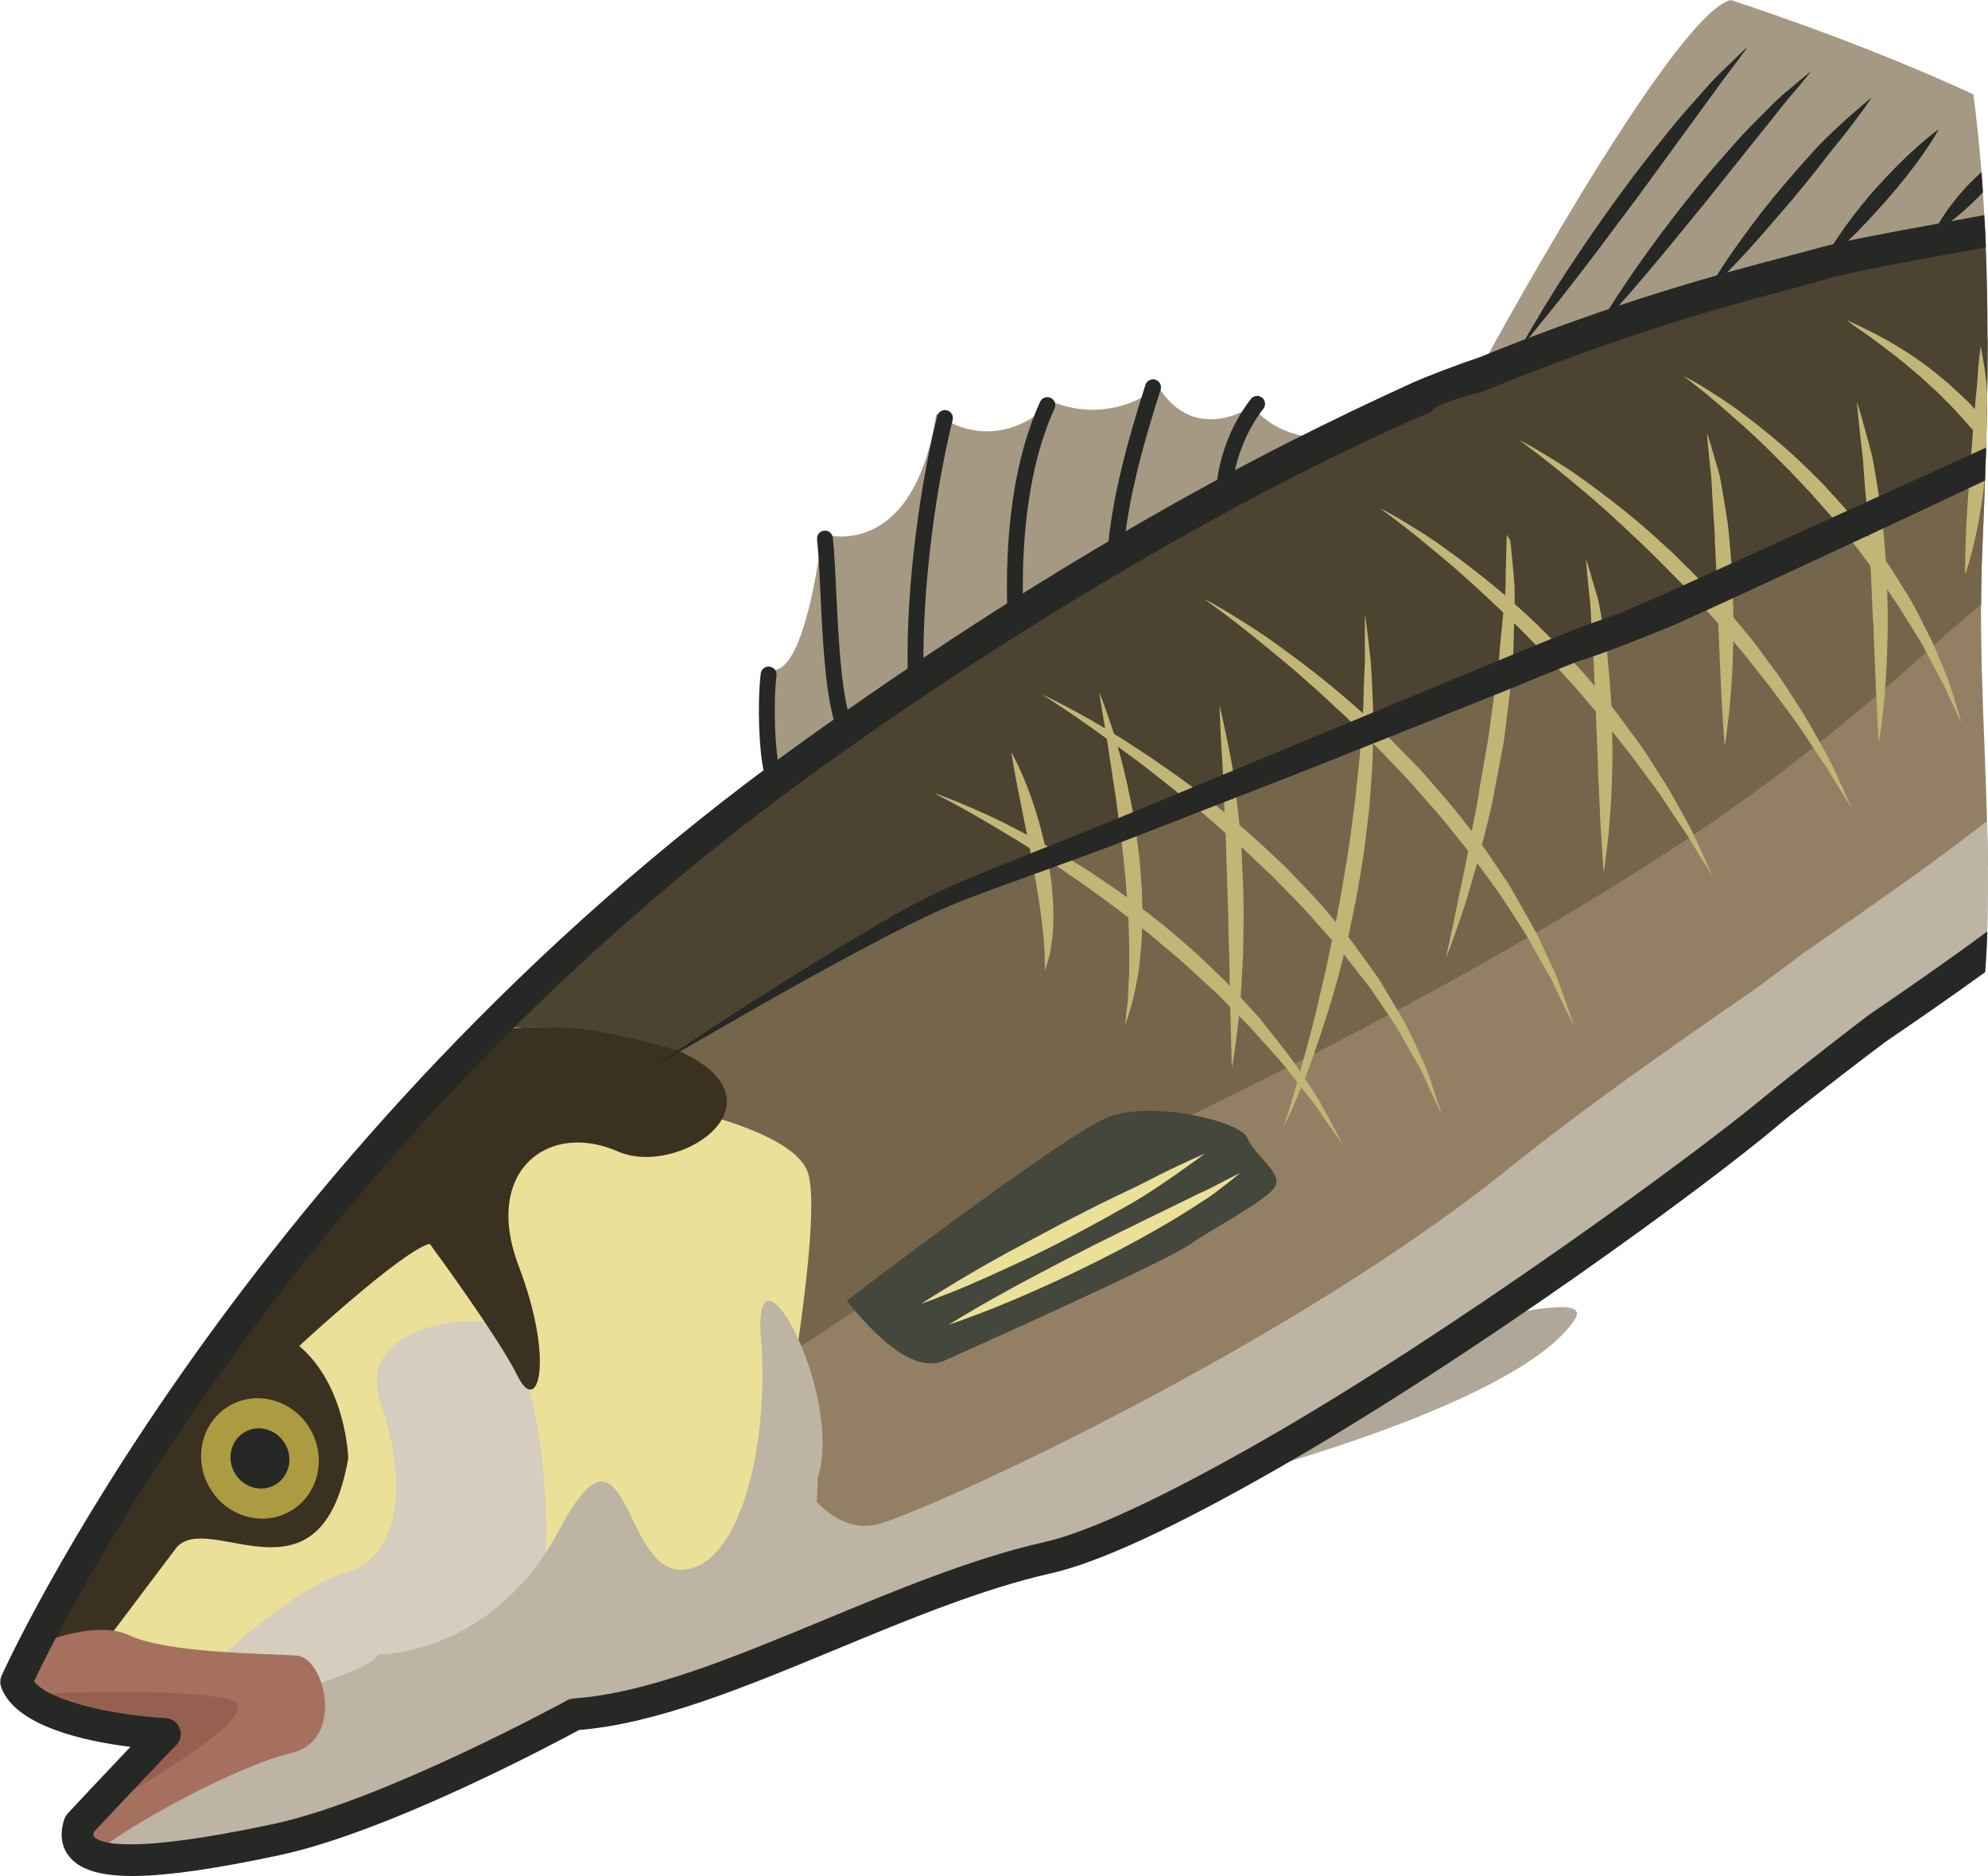 <?xml version="1.0" encoding="UTF-8" standalone="no"?>
<!-- Created with Inkscape (http://www.inkscape.org/) -->

<svg
   xmlns:dc="http://purl.org/dc/elements/1.1/"
   xmlns:cc="http://creativecommons.org/ns#"
   xmlns:rdf="http://www.w3.org/1999/02/22-rdf-syntax-ns#"
   xmlns:svg="http://www.w3.org/2000/svg"
   xmlns="http://www.w3.org/2000/svg"
   xmlns:sodipodi="http://sodipodi.sourceforge.net/DTD/sodipodi-0.dtd"
   xmlns:inkscape="http://www.inkscape.org/namespaces/inkscape"
   width="289.415mm"
   height="273.113mm"
   viewBox="0 0 289.415 273.113"
   version="1.1"
   id="svg8"
   inkscape:version="0.92.4 (5da689c313, 2019-01-14)"
   sodipodi:docname="Mořský okoun.svg">
  <defs
     id="defs2" />
  <sodipodi:namedview
     id="base"
     pagecolor="#ffffff"
     bordercolor="#666666"
     borderopacity="1.0"
     inkscape:pageopacity="0.0"
     inkscape:pageshadow="2"
     inkscape:zoom="0.35"
     inkscape:cx="546.28153"
     inkscape:cy="641.83252"
     inkscape:document-units="mm"
     inkscape:current-layer="layer1"
     showgrid="false"
     inkscape:window-width="1920"
     inkscape:window-height="1001"
     inkscape:window-x="-9"
     inkscape:window-y="-9"
     inkscape:window-maximized="1" />
  <g
     inkscape:label="Vrstva 1"
     inkscape:groupmode="layer"
     id="layer1"
     transform="translate(172.507,-45.539)">
    <g
       id="g3539"
       transform="matrix(1.894,0,0,-1.894,77.785,168.282)">
      <path
         d="m 0,0 1.627,3.601 -7.355,13.264 -6.544,-2.389 8.788,-15.259 z"
         style="fill:#75654a;fill-opacity:1;fill-rule:nonzero;stroke:none"
         id="path3541"
         inkscape:connector-curvature="0" />
    </g>
    <g
       id="g3543"
       transform="matrix(1.894,0,0,-1.894,-129.558,297.766)">
      <path
         d="m 0,0 -8.433,5.717 8.52,8.862 1.952,15.418 11.573,6.393 9.345,-12.227 -0.516,-13.42 z"
         style="fill:#d6cdbf;fill-opacity:1;fill-rule:nonzero;stroke:none"
         id="path3545"
         inkscape:connector-curvature="0" />
    </g>
    <g
       id="g3547"
       transform="matrix(1.894,0,0,-1.894,81.363,183.714)">
      <path
         d="m 0,0 c -3.099,4.791 -5.714,9.822 -8.464,14.818 -1.718,3.117 -3.469,6.208 -5.24,9.285 l -41.446,-24.467 -24.339,-28.708 5.093,-20.758 45.89,21.363 28.715,19.026 3.817,3.17 C 2.733,-4.144 1.338,-2.072 0,0"
         style="fill:#938064;fill-opacity:1;fill-rule:nonzero;stroke:none"
         id="path3549"
         inkscape:connector-curvature="0" />
    </g>
    <g
       id="g3551"
       transform="matrix(1.894,0,0,-1.894,65.33,155.645)">
      <path
         d="m 0,0 c -3.297,5.985 -6.715,11.877 -10.165,17.75 l -49.224,-19.348 -25.956,-27.523 9.375,-14.32 10.194,-3.066 c 0,0 13.967,9.17 19.235,12.656 3.989,2.64 27.932,12.562 50.445,27.349 C 2.682,-4.289 1.224,-2.222 0,0"
         style="fill:#75654a;fill-opacity:1;fill-rule:nonzero;stroke:none"
         id="path3553"
         inkscape:connector-curvature="0" />
    </g>
    <g
       id="g3555"
       transform="matrix(1.894,0,0,-1.894,-59.858,158.61)">
      <path
         d="m 0,0 -0.613,8.437 c 0,0 2.613,-2.723 4.34,10.221 0,0 6.965,-2.339 8.77,9.242 0,0 4.165,-3.59 8.968,0.918 0,0 3.938,-1.964 8.133,1.143 0,0 2.164,-4.388 7.193,-1.508 0,0 1.933,-2.759 6.283,-2.376 L 35.401,19.219 12.181,4.515 Z"
         style="fill:#a69983;fill-opacity:1;fill-rule:nonzero;stroke:none"
         id="path3557"
         inkscape:connector-curvature="0" />
    </g>
    <g
       id="g3559"
       transform="matrix(1.894,0,0,-1.894,-93.244,275.662)">
      <path
         d="m 0,0 c 0,0 1.109,11.793 -3.069,19.71 l -3.653,14.496 14.081,2.725 c 0,0 11.737,-1.841 12.907,-5.613 C 21.437,27.547 17.983,9.092 17.983,9.092 l -6.975,-12.97 -9.485,0.305 z"
         style="fill:#eae098;fill-opacity:1;fill-rule:nonzero;stroke:none"
         id="path3561"
         inkscape:connector-curvature="0" />
    </g>
    <g
       id="g3563"
       transform="matrix(1.894,0,0,-1.894,-141.18,287.555)">
      <path
         d="m 0,0 c 0,0 5.871,5.708 10.083,6.949 4.213,1.239 4.711,6.917 2.637,12.994 -2.074,6.079 7.258,6.969 9.504,5.912 l -3.01,8.122 -5.047,2.264 L 3.71,24.626 -7.124,8.343 l -3.773,-8.96 z"
         style="fill:#eae098;fill-opacity:1;fill-rule:nonzero;stroke:none"
         id="path3565"
         inkscape:connector-curvature="0" />
    </g>
    <g
       id="g3567"
       transform="matrix(1.894,0,0,-1.894,7.77,260.404)">
      <path
         d="m 0,0 c 0,0 21.558,5.559 25.832,11.984 1.89,2.84 -10.707,-1.562 -8.666,1.013 L 13.719,15.944 -1.066,6.773 Z"
         style="fill:#b1a798;fill-opacity:1;fill-rule:nonzero;stroke:none"
         id="path3569"
         inkscape:connector-curvature="0" />
    </g>
    <g
       id="g3571"
       transform="matrix(1.894,0,0,-1.894,-159.152,287.19)">
      <path
         d="m 0,0 6.526,8.659 c 2.572,2.879 11.132,-5.108 13.189,6.851 0,0 -0.132,5.551 -3.77,8.625 0,0 7.964,7.374 10.034,7.855 0,0 5.229,-7.084 6.77,-10.185 1.541,-3.101 2.851,1.163 0.068,8.476 -2.782,7.312 2.285,11.154 7.61,8.811 5.326,-2.34 15.81,5.541 0.117,9.209 0,0 -8.075,1 -10.369,-0.313 0,0 -19.958,-20.807 -27.488,-34.262 L -5.824,-1.695 Z"
         style="fill:#3a3120;fill-opacity:1;fill-rule:nonzero;stroke:none"
         id="path3573"
         inkscape:connector-curvature="0" />
    </g>
    <g
       id="g3575"
       transform="matrix(1.894,0,0,-1.894,-131.428,292.18)">
      <path
         d="m 0,0 c 0,0 6.733,1.748 7.389,3.06 0,0 8.755,-0.141 13.94,9.626 5.188,9.768 4.822,-3.097 9.287,-3.12 4.465,-0.02 6.853,9.318 6.188,17.843 -0.664,8.526 6.436,-4.284 4.349,-10.868 0,0 0.314,-10.369 -6.998,-14.79 0,0 -8.119,-3.011 -11.702,-3.305 0,0 -26.473,-14.342 -36.795,-10.645 0,0 0.022,2.826 2.241,3.863 C -9.882,-7.3 0,0 0,0"
         style="fill:#bdb4a3;fill-opacity:1;fill-rule:nonzero;stroke:none"
         id="path3577"
         inkscape:connector-curvature="0" />
    </g>
    <g
       id="g3579"
       transform="matrix(1.894,0,0,-1.894,-168.899,285.668)">
      <path
         d="m 0,0 c 0,0 5.143,2.478 8.046,1.093 2.902,-1.385 10.647,-1.403 12.843,-1.552 2.194,-0.149 3.739,-6.53 -0.398,-7.493 -4.135,-0.962 -12.53,-5.537 -15.052,-7.685 0,0 -3.178,-0.177 -1.264,2.206 l 5.418,6.502 c 0,0 -7.467,1.584 -9.564,3.195 0,0 -1.112,1.942 -0.029,3.734"
         style="fill:#a5715e;fill-opacity:1;fill-rule:nonzero;stroke:none"
         id="path3581"
         inkscape:connector-curvature="0" />
    </g>
    <g
       id="g3583"
       transform="matrix(1.894,0,0,-1.894,-166.122,292.069)">
      <path
         d="M 0,0 C 0,0 11.452,0.465 14.329,-0.465 17.205,-1.397 8.912,-6.146 4.071,-9.154 l 4.056,5.604 c 0,0 -5.982,2.667 -8.127,3.55"
         style="fill:#966050;fill-opacity:1;fill-rule:nonzero;stroke:none"
         id="path3585"
         inkscape:connector-curvature="0" />
    </g>
    <g
       id="g3587"
       transform="matrix(1.894,0,0,-1.894,-127.31,253.634)">
      <path
         d="M 0,0 C 1.284,-2.242 0.585,-5.056 -1.556,-6.282 -3.7,-7.512 -6.48,-6.689 -7.765,-4.447 -9.047,-2.207 -8.35,0.608 -6.205,1.837 -4.063,3.063 -1.283,2.241 0,0"
         style="fill:#ad9b41;fill-opacity:1;fill-rule:nonzero;stroke:none"
         id="path3589"
         inkscape:connector-curvature="0" />
    </g>
    <g
       id="g3591"
       transform="matrix(1.894,0,0,-1.894,-130.988,255.739)">
      <path
         d="M 0,0 C 0.644,-1.122 0.294,-2.528 -0.776,-3.141 -1.85,-3.756 -3.24,-3.346 -3.883,-2.225 -4.524,-1.104 -4.176,0.303 -3.103,0.918 -2.031,1.531 -0.642,1.12 0,0"
         style="fill:#262825;fill-opacity:1;fill-rule:nonzero;stroke:none"
         id="path3593"
         inkscape:connector-curvature="0" />
    </g>
    <g
       id="g3595"
       transform="matrix(1.894,0,0,-1.894,-49.241,234.897)">
      <path
         d="M 0,0 C 0,0 16.938,12.985 20.241,14.174 23.547,15.363 30.282,13.829 30.814,12.495 31.345,11.158 33.516,9.823 32.938,8.79 32.357,7.754 28.375,5.706 26.357,4.318 24.34,2.928 9.411,-3.748 7.547,-4.582 5.682,-5.417 3.231,-4.007 0,0"
         style="fill:#44473c;fill-opacity:1;fill-rule:nonzero;stroke:none"
         id="path3597"
         inkscape:connector-curvature="0" />
    </g>
    <g
       id="g3599"
       transform="matrix(1.894,0,0,-1.894,-34.375,238.37)">
      <path
         d="m 0,0 c 0,0 0.338,0.208 0.932,0.572 0.598,0.345 1.445,0.863 2.48,1.439 2.065,1.168 4.859,2.633 7.667,4.063 2.817,1.41 5.65,2.782 7.774,3.819 0.524,0.267 1.036,0.468 1.455,0.698 0.427,0.223 0.797,0.417 1.1,0.577 0.616,0.315 0.981,0.486 0.981,0.486 0,0 -0.3,-0.256 -0.848,-0.685 -0.277,-0.213 -0.612,-0.47 -0.997,-0.767 C 20.163,9.894 19.7,9.611 19.2,9.286 17.211,7.968 14.453,6.407 11.629,4.986 8.805,3.557 5.915,2.272 3.715,1.384 2.616,0.929 1.677,0.609 1.03,0.357 0.381,0.12 0,0 0,0"
         style="fill:#eae098;fill-opacity:1;fill-rule:nonzero;stroke:none"
         id="path3601"
         inkscape:connector-curvature="0" />
    </g>
    <g
       id="g3603"
       transform="matrix(1.894,0,0,-1.894,-38.345,235.314)">
      <path
         d="m 0,0 c 0,0 0.319,0.219 0.893,0.578 0.579,0.35 1.394,0.872 2.391,1.456 0.996,0.592 2.166,1.261 3.432,1.952 1.271,0.678 2.628,1.405 3.983,2.131 1.365,0.702 2.73,1.41 4.03,2.035 0.651,0.31 1.282,0.612 1.877,0.896 0.586,0.298 1.139,0.58 1.65,0.84 1.024,0.519 1.913,0.908 2.524,1.203 0.616,0.283 0.978,0.434 0.978,0.434 0,0 -0.3,-0.238 -0.848,-0.631 C 20.356,10.511 19.582,9.93 18.612,9.286 17.655,8.614 16.501,7.895 15.237,7.205 13.983,6.487 12.621,5.763 11.263,5.035 8.529,3.6 5.721,2.326 3.598,1.41 2.536,0.949 1.624,0.622 1,0.367 0.369,0.125 0,0 0,0"
         style="fill:#eae098;fill-opacity:1;fill-rule:nonzero;stroke:none"
         id="path3605"
         inkscape:connector-curvature="0" />
    </g>
    <g
       id="g3607"
       transform="matrix(1.894,0,0,-1.894,-49.517,150.694)">
      <path
         d="m 0,0 c -0.047,-0.026 -0.096,-0.046 -0.15,-0.061 -0.323,-0.085 -0.658,0.109 -0.746,0.435 -0.639,2.428 -0.822,6.244 -0.983,9.611 -0.076,1.57 -0.144,3.052 -0.255,4.075 -0.036,0.336 0.207,0.637 0.539,0.672 0.335,0.036 0.637,-0.205 0.673,-0.541 0.116,-1.058 0.183,-2.49 0.262,-4.149 C -0.511,6.9 -0.323,2.989 0.287,0.687 0.357,0.413 0.232,0.133 0,0"
         style="fill:#262825;fill-opacity:1;fill-rule:nonzero;stroke:none"
         id="path3609"
         inkscape:connector-curvature="0" />
    </g>
    <g
       id="g3611"
       transform="matrix(1.894,0,0,-1.894,-59.591,158.684)">
      <path
         d="M 0,0 C -0.051,-0.028 -0.104,-0.05 -0.162,-0.064 -0.488,-0.142 -0.82,0.058 -0.897,0.388 -1.25,1.856 -1.432,5.409 -1.146,7.964 -1.106,8.299 -0.804,8.541 -0.471,8.501 -0.136,8.465 0.104,8.163 0.068,7.828 -0.2,5.434 -0.033,2.015 0.287,0.67 0.354,0.402 0.229,0.132 0,0"
         style="fill:#262825;fill-opacity:1;fill-rule:nonzero;stroke:none"
         id="path3613"
         inkscape:connector-curvature="0" />
    </g>
    <g
       id="g3615"
       transform="matrix(1.894,0,0,-1.894,-38.58,145.761)">
      <path
         d="m 0,0 c -0.082,-0.047 -0.176,-0.075 -0.276,-0.079 -0.337,-0.014 -0.621,0.246 -0.637,0.583 -0.247,5.817 0.653,14.029 2.241,20.433 0.085,0.327 0.414,0.525 0.74,0.445 C 2.394,21.3 2.595,20.969 2.515,20.643 0.975,14.439 0.067,6.179 0.306,0.557 0.316,0.32 0.19,0.11 0,0"
         style="fill:#262825;fill-opacity:1;fill-rule:nonzero;stroke:none"
         id="path3617"
         inkscape:connector-curvature="0" />
    </g>
    <g
       id="g3619"
       transform="matrix(1.894,0,0,-1.894,-24.059,137)">
      <path
         d="m 0,0 c -0.085,-0.047 -0.176,-0.076 -0.275,-0.081 -0.338,-0.017 -0.623,0.245 -0.64,0.581 -0.228,4.724 0.021,11.492 2.485,16.909 0.137,0.305 0.5,0.443 0.809,0.302 C 2.685,17.573 2.819,17.21 2.682,16.904 0.318,11.709 0.084,5.146 0.305,0.558 0.314,0.32 0.191,0.11 0,0"
         style="fill:#262825;fill-opacity:1;fill-rule:nonzero;stroke:none"
         id="path3621"
         inkscape:connector-curvature="0" />
    </g>
    <g
       id="g3623"
       transform="matrix(1.894,0,0,-1.894,-9.592,127.381)">
      <path
         d="m 0,0 c -0.104,-0.059 -0.223,-0.088 -0.348,-0.079 -0.338,0.025 -0.589,0.318 -0.562,0.654 0.331,4.435 1.672,9.091 2.939,13.06 0.105,0.318 0.447,0.498 0.768,0.395 C 3.118,13.927 3.294,13.584 3.193,13.264 1.945,9.361 0.629,4.793 0.305,0.482 0.289,0.274 0.171,0.098 0,0"
         style="fill:#262825;fill-opacity:1;fill-rule:nonzero;stroke:none"
         id="path3625"
         inkscape:connector-curvature="0" />
    </g>
    <g
       id="g3627"
       transform="matrix(1.894,0,0,-1.894,6.265,117.856)">
      <path
         d="M 0,0 C -0.104,-0.061 -0.226,-0.09 -0.352,-0.079 -0.689,-0.051 -0.939,0.244 -0.912,0.58 -0.703,3.099 0.244,5.562 1.755,7.514 1.966,7.781 2.345,7.83 2.611,7.625 2.878,7.418 2.927,7.035 2.721,6.769 1.352,5 0.494,2.766 0.304,0.479 0.287,0.271 0.167,0.095 0,0"
         style="fill:#262825;fill-opacity:1;fill-rule:nonzero;stroke:none"
         id="path3629"
         inkscape:connector-curvature="0" />
    </g>
    <g
       id="g3631"
       transform="matrix(1.894,0,0,-1.894,116.07,125.816)">
      <path
         d="m 0,0 c 0.132,3.045 0.25,6.144 0.327,9.266 l -22.305,-9.765 -6.586,-3.889 c 2.099,-3.645 4.175,-7.309 6.199,-11.011 2.97,-5.43 5.995,-10.696 9.338,-15.902 0.562,-0.878 1.12,-1.761 1.667,-2.648 l 11.796,9.79 C 0.355,-16.089 -0.342,-7.928 0,0"
         style="fill:#938064;fill-opacity:1;fill-rule:nonzero;stroke:none"
         id="path3633"
         inkscape:connector-curvature="0" />
    </g>
    <g
       id="g3635"
       transform="matrix(1.894,0,0,-1.894,116.07,125.816)">
      <path
         d="M 0,0 C 0.23,5.346 0.423,10.854 0.413,16.375 L -32.998,3.242 c 3.615,-6.165 6.932,-12.464 10.373,-18.754 0.843,-1.541 1.844,-3.198 2.7,-4.715 5.453,3.812 10.85,8.164 15.664,12.532 1.378,1.251 2.773,2.455 4.174,3.639 C -0.081,-2.699 -0.058,-1.345 0,0"
         style="fill:#75654a;fill-opacity:1;fill-rule:nonzero;stroke:none"
         id="path3637"
         inkscape:connector-curvature="0" />
    </g>
    <g
       id="g3639"
       transform="matrix(1.894,0,0,-1.894,114.785,59.276)">
      <path
         d="M 0,0 C -9.075,4.2 -18.669,7.252 -18.669,7.252 -23.247,6.037 -38.091,-21.45 -38.091,-21.45 l 2.841,-1.889 24.815,8.235 11.39,3.327 C 0.802,-7.809 0.503,-3.867 0,0"
         style="fill:#a69983;fill-opacity:1;fill-rule:nonzero;stroke:none"
         id="path3641"
         inkscape:connector-curvature="0" />
    </g>
    <g
       id="g3643"
       transform="matrix(1.894,0,0,-1.894,116.431,77.939)">
      <path
         d="m 0,0 c -17.454,-3.571 -31.133,-8.292 -39.361,-11.543 0.144,-0.248 0.292,-0.496 0.438,-0.743 l -3.874,-1.381 c -0.154,0.26 -0.306,0.52 -0.46,0.78 -2.004,-0.882 -3.076,-1.413 -3.076,-1.413 -44.428,-21.462 -70.963,-50.019 -70.963,-50.019 l 3.971,2.421 c 0,0 3.851,0.201 6.179,-0.174 2.928,-0.471 6.77,-1.584 6.77,-1.584 0,0 17.225,10.924 22.773,12.696 4.342,1.386 31.81,12.569 45.878,18.366 -0.038,0.066 -0.198,0.058 -0.236,0.122 l 3.774,1.257 c 0.035,-0.063 0.071,-0.126 0.106,-0.189 0.945,0.385 1.873,0.803 2.312,0.991 1.848,0.792 12.655,5.745 25.834,11.87 C 0.259,-12.419 0.314,-6.171 0,0"
         style="fill:#4c4331;fill-opacity:1;fill-rule:nonzero;stroke:none"
         id="path3645"
         inkscape:connector-curvature="0" />
    </g>
    <g
       id="g3647"
       transform="matrix(1.894,0,0,-1.894,48.89,96.106)">
      <path
         d="m 0,0 c 0,0 0.212,0.404 0.61,1.092 0.411,0.68 0.964,1.676 1.695,2.826 1.437,2.314 3.463,5.329 5.616,8.249 1.075,1.464 2.201,2.891 3.267,4.219 1.056,1.336 2.135,2.515 3.039,3.534 0.893,1.031 1.772,1.779 2.322,2.349 0.572,0.554 0.908,0.856 0.908,0.856 0,0 -0.259,-0.378 -0.733,-1.016 C 16.252,21.468 15.552,20.587 14.767,19.476 13.169,17.286 11.035,14.365 8.904,11.443 7.818,9.995 6.734,8.546 5.715,7.188 4.687,5.838 3.72,4.583 2.877,3.518 2.018,2.458 1.304,1.575 0.806,0.958 0.293,0.348 0,0 0,0"
         style="fill:#262825;fill-opacity:1;fill-rule:nonzero;stroke:none"
         id="path3649"
         inkscape:connector-curvature="0" />
    </g>
    <g
       id="g3651"
       transform="matrix(1.894,0,0,-1.894,59.641,93.944)">
      <path
         d="m 0,0 c 0,0 0.198,0.359 0.574,0.968 0.388,0.6 0.909,1.487 1.602,2.5 1.358,2.04 3.275,4.689 5.331,7.233 1.019,1.275 2.093,2.512 3.112,3.659 1.003,1.159 2.044,2.159 2.906,3.031 0.851,0.886 1.704,1.491 2.23,1.974 0.55,0.459 0.874,0.707 0.874,0.707 0,0 -0.252,-0.33 -0.708,-0.879 C 15.466,18.635 14.786,17.89 14.042,16.917 12.519,15.013 10.487,12.474 8.455,9.935 7.424,8.675 6.394,7.416 5.427,6.235 4.45,5.062 3.532,3.969 2.729,3.044 1.916,2.127 1.238,1.362 0.763,0.827 Z"
         style="fill:#262825;fill-opacity:1;fill-rule:nonzero;stroke:none"
         id="path3653"
         inkscape:connector-curvature="0" />
    </g>
    <g
       id="g3655"
       transform="matrix(1.894,0,0,-1.894,75.879,88.194)">
      <path
         d="m 0,0 c 0,0 0.613,1.084 1.649,2.621 0.521,0.768 1.148,1.646 1.843,2.573 0.68,0.933 1.459,1.89 2.25,2.84 0.805,0.935 1.605,1.875 2.389,2.727 0.756,0.868 1.574,1.606 2.252,2.239 0.68,0.636 1.282,1.126 1.685,1.485 0.411,0.35 0.658,0.537 0.658,0.537 0,0 -0.171,-0.264 -0.491,-0.705 C 11.906,13.883 11.466,13.242 10.896,12.521 10.337,11.785 9.639,10.987 8.945,10.06 8.243,9.144 7.462,8.2 6.679,7.251 5.079,5.389 3.487,3.514 2.194,2.187 1.559,1.516 0.998,0.976 0.62,0.59 0.235,0.208 0,0 0,0"
         style="fill:#262825;fill-opacity:1;fill-rule:nonzero;stroke:none"
         id="path3657"
         inkscape:connector-curvature="0" />
    </g>
    <g
       id="g3659"
       transform="matrix(1.894,0,0,-1.894,92.721,83.874)">
      <path
         d="m 0,0 c 0,0 0.4,0.781 1.123,1.849 0.722,1.072 1.733,2.446 2.869,3.736 1.143,1.284 2.358,2.505 3.322,3.359 0.958,0.863 1.67,1.357 1.67,1.357 0,0 -0.422,-0.785 -1.163,-1.841 C 7.085,7.396 6.034,6.058 4.912,4.785 4.335,4.163 3.778,3.513 3.218,2.938 2.666,2.359 2.128,1.831 1.654,1.397 0.711,0.516 0,0 0,0"
         style="fill:#262825;fill-opacity:1;fill-rule:nonzero;stroke:none"
         id="path3661"
         inkscape:connector-curvature="0" />
    </g>
    <g
       id="g3663"
       transform="matrix(1.894,0,0,-1.894,116.172,73.542)">
      <path
         d="M 0,0 C -0.034,0.52 -0.069,1.04 -0.109,1.558 -0.415,1.286 -0.721,1 -1.017,0.697 -1.824,-0.142 -2.549,-1.06 -3.032,-1.801 c -0.492,-0.736 -0.734,-1.3 -0.734,-1.3 0,0 0.542,0.288 1.243,0.823 0.707,0.528 1.577,1.3 2.382,2.126 C -0.093,-0.102 -0.047,-0.051 0,0"
         style="fill:#262825;fill-opacity:1;fill-rule:nonzero;stroke:none"
         id="path3665"
         inkscape:connector-curvature="0" />
    </g>
    <g
       id="g3667"
       transform="matrix(1.894,0,0,-1.894,71.229,168.957)">
      <path
         d="M 0,0 C 0,0 3.764,2.519 4.687,3.195 L 11.709,-7.348 6.361,-12.377 Z"
         style="fill:#938064;fill-opacity:1;fill-rule:nonzero;stroke:none"
         id="path3669"
         inkscape:connector-curvature="0" />
    </g>
    <g
       id="g3671"
       transform="matrix(1.894,0,0,-1.894,116.766,165.069)">
      <path
         d="m 0,0 c -3.978,-3.106 -8.901,-6.546 -14.098,-10.128 0.001,-10e-4 0.002,-0.002 0.003,-0.004 -0.804,-0.631 -3.268,-2.418 -3.883,-2.884 -6.546,-4.509 -13.157,-9.151 -18.837,-13.723 -17.165,-13.815 -45.016,-26.486 -48.522,-27.321 -3.505,-0.836 -5.912,3.411 -5.912,3.411 l -4.55,-6.357 -5.361,-8.226 7.266,0.412 16.445,7.309 15.661,4.985 34.817,22.285 12.628,10.281 1.366,0.89 c -0.105,0.201 -0.221,0.398 -0.332,0.598 l 3.267,2.352 c 0.123,-0.219 0.26,-0.433 0.38,-0.655 l 5.513,3.591 c 1.421,0.776 2.768,1.62 4.076,2.491 C 0.123,-7.157 0.099,-3.583 0,0"
         style="fill:#bdb4a3;fill-opacity:1;fill-rule:nonzero;stroke:none"
         id="path3673"
         inkscape:connector-curvature="0" />
    </g>
    <g
       id="g3675"
       transform="matrix(1.894,0,0,-1.894,116.812,181.124)">
      <path
         d="m 0,0 c -3.142,-2.331 -6.251,-4.466 -9.059,-6.385 -0.245,-0.167 -5.86,-4.492 -8.253,-6.476 -5.313,-4.405 -23.661,-17.837 -38.265,-26.202 -7.62,-4.364 -13.49,-7.103 -16.885,-7.869 -5.49,-1.237 -11.297,-3.647 -16.893,-5.964 -7.029,-2.913 -13.678,-5.667 -19.312,-6.061 -0.176,-0.012 -0.353,-0.064 -0.507,-0.149 -0.14,-0.079 -14.13,-7.71 -22.631,-9.514 -11.057,-2.347 -13.272,-1.462 -13.71,-0.974 -0.068,0.075 -0.068,0.216 -0.041,0.362 2.01,2.145 5.651,6.015 6.327,6.664 0.351,0.339 0.468,0.849 0.296,1.307 -0.168,0.456 -0.594,0.767 -1.08,0.794 -3.502,0.177 -8.841,1.185 -10.13,2.821 2.304,4.858 20.607,41.534 60.24,70.057 8.965,6.452 17.855,12.113 26.558,17.098 7.589,4.347 14.448,7.773 20.487,10.376 l 0.004,-0.002 c 0.612,0.823 4,1.582 4,1.582 10.909,4.481 18.957,6.653 23.833,7.932 1.009,0.266 1.894,0.528 2.618,0.733 1.838,0.517 4.904,1.094 8.771,1.8 1.113,0.203 2.3,0.423 3.516,0.649 -0.032,0.827 -0.071,1.652 -0.116,2.477 -1.329,-0.249 -2.624,-0.488 -3.83,-0.708 -3.931,-0.717 -7.038,-1.285 -8.987,-1.836 -0.712,-0.2 -1.565,-0.425 -2.555,-0.683 -4.832,-1.268 -12.753,-3.364 -23.441,-7.704 -1.386,-0.458 -3.97,-1.436 -4.896,-1.853 -0.002,0.002 -0.003,0.005 -0.004,0.007 -6.469,-2.946 -12.977,-6.18 -20.574,-10.531 -8.775,-5.026 -17.793,-10.865 -26.826,-17.366 -42.843,-30.834 -61.106,-71.176 -61.283,-71.578 -0.132,-0.291 -0.138,-0.619 -0.026,-0.919 1.112,-2.998 6.491,-4.136 9.922,-4.562 -1.938,-2.036 -4.65,-4.934 -4.812,-5.109 -0.122,-0.13 -0.211,-0.283 -0.269,-0.452 -0.488,-1.486 -0.008,-2.445 0.479,-2.985 1.706,-1.903 6.351,-1.84 16.034,0.215 8.337,1.768 21.112,8.577 23.06,9.63 5.967,0.483 12.684,3.269 19.797,6.215 5.502,2.279 11.187,4.633 16.471,5.826 3.682,0.828 9.576,3.556 17.518,8.105 15.164,8.685 33.041,21.802 38.437,26.383 1.559,1.323 7.871,6.144 8.228,6.388 2.379,1.625 4.977,3.411 7.631,5.335 C -0.089,-2.087 -0.032,-1.046 0,0"
         style="fill:#262825;fill-opacity:1;fill-rule:nonzero;stroke:none"
         id="path3677"
         inkscape:connector-curvature="0" />
    </g>
    <g
       id="g3679"
       transform="matrix(1.894,0,0,-1.894,-36.51,161.003)">
      <path
         d="m 0,0 c 0,0 0.631,-0.197 1.7,-0.635 1.065,-0.448 2.596,-1.075 4.353,-1.999 0.884,-0.45 1.827,-0.961 2.814,-1.528 1,-0.543 2.012,-1.191 3.065,-1.85 1.026,-0.695 2.105,-1.397 3.151,-2.176 1.031,-0.803 2.115,-1.569 3.115,-2.442 1.015,-0.856 2.022,-1.719 2.954,-2.639 0.471,-0.451 0.936,-0.901 1.398,-1.344 0.436,-0.469 0.864,-0.936 1.287,-1.394 0.415,-0.461 0.841,-0.902 1.233,-1.354 0.371,-0.471 0.732,-0.933 1.086,-1.38 0.705,-0.895 1.38,-1.734 1.914,-2.574 0.565,-0.819 1.063,-1.581 1.494,-2.261 0.385,-0.708 0.723,-1.325 0.999,-1.835 0.54,-1.019 0.848,-1.601 0.848,-1.601 0,0 -0.383,0.538 -1.051,1.478 -0.325,0.473 -0.72,1.048 -1.174,1.705 -0.499,0.625 -1.072,1.324 -1.665,2.104 -0.579,0.792 -1.295,1.575 -2.048,2.411 -0.374,0.418 -0.757,0.847 -1.15,1.286 -0.415,0.419 -0.837,0.847 -1.267,1.282 -0.427,0.436 -0.865,0.878 -1.304,1.327 -0.463,0.426 -0.933,0.856 -1.405,1.291 -0.924,0.891 -1.926,1.729 -2.928,2.561 -0.975,0.871 -2.035,1.634 -3.041,2.435 -1.025,0.774 -2.048,1.517 -3.048,2.231 -1.023,0.67 -1.971,1.387 -2.926,1.983 C 7.465,-4.297 6.565,-3.731 5.719,-3.23 4.032,-2.22 2.618,-1.384 1.601,-0.848 0.582,-0.309 0,0 0,0"
         style="fill:#c1b676;fill-opacity:1;fill-rule:nonzero;stroke:none"
         id="path3681"
         inkscape:connector-curvature="0" />
    </g>
    <g
       id="g3683"
       transform="matrix(1.894,0,0,-1.894,-20.755,146.651)">
      <path
         d="m 0,0 c 0,0 2.605,-1.18 6.232,-3.466 0.891,-0.592 1.881,-1.202 2.88,-1.915 1.013,-0.695 2.074,-1.44 3.124,-2.278 1.074,-0.804 2.13,-1.703 3.205,-2.614 1.074,-0.914 2.097,-1.922 3.156,-2.887 0.986,-1.043 2.006,-2.052 2.938,-3.114 0.903,-1.085 1.847,-2.113 2.624,-3.213 0.775,-1.102 1.601,-2.111 2.198,-3.196 0.617,-1.073 1.269,-2.039 1.74,-3.008 0.474,-0.968 0.883,-1.865 1.244,-2.656 0.353,-0.797 0.548,-1.539 0.763,-2.124 0.386,-1.186 0.606,-1.864 0.606,-1.864 0,0 -0.301,0.645 -0.827,1.775 -0.271,0.559 -0.529,1.268 -0.952,2.021 -0.437,0.746 -0.927,1.585 -1.434,2.512 -0.516,0.923 -1.219,1.839 -1.88,2.849 -0.326,0.51 -0.7,1.007 -1.108,1.497 -0.391,0.502 -0.79,1.014 -1.197,1.533 -0.786,1.062 -1.767,2.022 -2.652,3.087 -0.927,1.033 -1.941,2.014 -2.917,3.031 -1.034,0.959 -2.03,1.961 -3.078,2.874 -1.058,0.901 -2.057,1.839 -3.1,2.658 -1.02,0.847 -2.013,1.657 -2.979,2.401 C 7.641,-5.331 6.697,-4.672 5.848,-4.032 4.115,-2.799 2.68,-1.75 1.634,-1.077 0.594,-0.391 0,0 0,0"
         style="fill:#c1b676;fill-opacity:1;fill-rule:nonzero;stroke:none"
         id="path3685"
         inkscape:connector-curvature="0" />
    </g>
    <g
       id="g3687"
       transform="matrix(1.894,0,0,-1.894,2.791,132.721)">
      <path
         d="m 0,0 c 0,0 0.621,-0.308 1.663,-0.933 1.034,-0.633 2.523,-1.532 4.202,-2.762 1.691,-1.219 3.619,-2.705 5.584,-4.422 0.975,-0.866 1.968,-1.78 2.949,-2.735 0.941,-0.996 1.961,-1.951 2.87,-3.01 0.914,-1.054 1.847,-2.087 2.67,-3.189 0.863,-1.067 1.664,-2.155 2.377,-3.252 0.367,-0.542 0.726,-1.075 1.076,-1.597 0.332,-0.536 0.62,-1.08 0.921,-1.598 0.586,-1.044 1.177,-2.01 1.596,-2.97 0.454,-0.941 0.847,-1.813 1.195,-2.584 0.285,-0.799 0.536,-1.492 0.743,-2.065 0.392,-1.147 0.618,-1.8 0.618,-1.8 0,0 -0.305,0.621 -0.837,1.711 -0.26,0.544 -0.577,1.204 -0.937,1.962 -0.423,0.725 -0.898,1.547 -1.389,2.452 -0.468,0.917 -1.109,1.836 -1.748,2.828 -0.324,0.491 -0.642,1.007 -0.998,1.512 -0.364,0.501 -0.739,1.011 -1.117,1.529 -0.38,0.518 -0.749,1.057 -1.159,1.578 -0.416,0.515 -0.836,1.035 -1.26,1.559 -0.819,1.073 -1.752,2.08 -2.659,3.109 -0.882,1.051 -1.877,2.001 -2.793,2.992 -0.963,0.946 -1.896,1.896 -2.838,2.776 -0.958,0.86 -1.844,1.739 -2.746,2.505 -0.879,0.793 -1.736,1.51 -2.536,2.166 C 3.849,-2.931 2.508,-1.842 1.53,-1.129 0.558,-0.411 0,0 0,0"
         style="fill:#c1b676;fill-opacity:1;fill-rule:nonzero;stroke:none"
         id="path3689"
         inkscape:connector-curvature="0" />
    </g>
    <g
       id="g3691"
       transform="matrix(1.894,0,0,-1.894,-25.287,155.019)">
      <path
         d="M 0,0 C 0,0 0.549,-0.945 1.143,-2.456 1.749,-3.962 2.391,-6.032 2.797,-8.168 2.901,-8.7 2.97,-9.24 3.049,-9.769 c 0.094,-0.525 0.101,-1.06 0.153,-1.566 0.067,-1.021 0.046,-1.981 -0.03,-2.799 -0.026,-0.408 -0.111,-0.782 -0.161,-1.11 -0.041,-0.328 -0.129,-0.611 -0.196,-0.84 -0.142,-0.454 -0.225,-0.714 -0.225,-0.714 0,0 -0.004,0.271 -0.016,0.746 0,0.234 0.003,0.515 -0.028,0.84 -0.029,0.325 -0.035,0.685 -0.076,1.08 -0.08,0.791 -0.189,1.705 -0.336,2.684 -0.162,0.976 -0.32,2.019 -0.535,3.054 C 1.422,-7.349 1.193,-6.312 1.005,-5.333 0.811,-4.354 0.629,-3.437 0.474,-2.652 0.163,-1.077 0,0 0,0"
         style="fill:#c1b676;fill-opacity:1;fill-rule:nonzero;stroke:none"
         id="path3693"
         inkscape:connector-curvature="0" />
    </g>
    <g
       id="g3695"
       transform="matrix(1.894,0,0,-1.894,-12.488,146.355)">
      <path
         d="M 0,0 C 0,0 0.17,-0.372 0.412,-1.042 0.648,-1.713 0.998,-2.672 1.339,-3.845 1.676,-5.019 2.038,-6.4 2.335,-7.9 c 0.323,-1.494 0.551,-3.113 0.746,-4.734 0.084,-0.814 0.127,-1.631 0.193,-2.432 0.037,-0.808 0.042,-1.6 0.049,-2.368 -0.018,-1.536 -0.15,-2.97 -0.319,-4.187 -0.108,-0.606 -0.225,-1.159 -0.328,-1.645 -0.087,-0.491 -0.247,-0.901 -0.339,-1.247 -0.208,-0.682 -0.343,-1.065 -0.343,-1.065 0,0 0.03,0.41 0.11,1.113 0.032,0.352 0.12,0.771 0.122,1.265 0.018,0.493 0.038,1.044 0.081,1.643 0.003,0.6 0.006,1.253 0.008,1.941 -0.022,0.688 -0.044,1.411 -0.066,2.162 -0.09,1.499 -0.196,3.096 -0.381,4.691 -0.094,0.795 -0.158,1.596 -0.278,2.377 C 1.483,-9.602 1.38,-8.829 1.278,-8.083 1.051,-6.588 0.839,-5.195 0.657,-3.999 0.265,-1.599 0,0 0,0"
         style="fill:#c1b676;fill-opacity:1;fill-rule:nonzero;stroke:none"
         id="path3697"
         inkscape:connector-curvature="0" />
    </g>
    <g
       id="g3699"
       transform="matrix(1.894,0,0,-1.894,6.825,201.005)">
      <path
         d="m 0,0 c 0,0 -0.045,1.746 -0.119,4.365 -0.023,1.304 -0.054,2.826 -0.086,4.457 -0.075,1.629 -0.06,3.365 -0.142,5.099 -0.028,0.867 -0.056,1.734 -0.084,2.589 -0.022,0.854 -0.04,1.694 -0.098,2.505 -0.102,1.623 -0.102,3.148 -0.2,4.448 -0.098,1.301 -0.126,2.393 -0.172,3.157 -0.032,0.764 -0.035,1.205 -0.035,1.205 0,0 0.11,-0.424 0.269,-1.173 0.15,-0.749 0.4,-1.817 0.635,-3.111 0.256,-1.293 0.386,-2.819 0.576,-4.452 0.088,-0.818 0.18,-1.66 0.205,-2.522 0.038,-0.862 0.082,-1.736 0.123,-2.61 C 0.93,12.207 0.896,10.456 0.868,8.815 0.786,7.174 0.722,5.646 0.579,4.34 0.333,1.724 0,0 0,0"
         style="fill:#c1b676;fill-opacity:1;fill-rule:nonzero;stroke:none"
         id="path3701"
         inkscape:connector-curvature="0" />
    </g>
    <g
       id="g3703"
       transform="matrix(1.894,0,0,-1.894,14.386,209.549)">
      <path
         d="m 0,0 c 0,0 0.787,2.396 1.753,6.035 0.257,0.904 0.502,1.894 0.76,2.94 0.242,1.048 0.502,2.154 0.766,3.295 0.482,2.298 1.012,4.743 1.393,7.214 0.221,1.231 0.412,2.467 0.559,3.689 0.173,1.218 0.319,2.42 0.429,3.587 0.133,1.164 0.231,2.293 0.303,3.366 0.091,1.072 0.166,2.088 0.174,3.028 0.017,0.938 0.066,1.802 0.098,2.566 -0.004,0.765 -0.008,1.432 -0.008,1.982 0.009,1.103 0.015,1.734 0.015,1.734 0,0 0.079,-0.624 0.221,-1.721 C 6.525,37.166 6.601,36.499 6.688,35.734 6.745,34.966 6.791,34.1 6.824,33.152 6.879,32.202 6.872,31.176 6.854,30.089 6.852,29 6.84,27.852 6.731,26.67 6.651,25.486 6.575,24.26 6.398,23.024 6.266,21.786 6.086,20.531 5.875,19.284 5.681,18.033 5.413,16.796 5.167,15.577 4.929,14.352 4.592,13.172 4.321,12.019 3.705,9.728 3.03,7.62 2.405,5.832 1.798,4.038 1.158,2.59 0.732,1.573 0.292,0.559 0,0 0,0"
         style="fill:#c1b676;fill-opacity:1;fill-rule:nonzero;stroke:none"
         id="path3705"
         inkscape:connector-curvature="0" />
    </g>
    <g
       id="g3707"
       transform="matrix(1.894,0,0,-1.894,46.86,123.372)">
      <path
         d="m 0,0 c -0.002,-0.033 -0.003,-0.057 -0.005,-0.09 -0.016,-0.941 -0.093,-2.282 -0.093,-3.882 -0.023,-0.8 -0.149,-1.666 -0.229,-2.58 -0.092,-0.915 -0.193,-1.877 -0.264,-2.874 -0.06,-0.998 -0.29,-2.016 -0.406,-3.061 -0.143,-1.044 -0.285,-2.101 -0.429,-3.159 -0.182,-1.053 -0.366,-2.108 -0.548,-3.145 -0.193,-1.035 -0.315,-2.066 -0.536,-3.046 -0.208,-0.982 -0.372,-1.938 -0.539,-2.845 -0.154,-0.91 -0.355,-1.757 -0.519,-2.545 -0.332,-1.574 -0.58,-2.897 -0.795,-3.813 -0.196,-0.922 -0.306,-1.451 -0.306,-1.451 0,0 0.216,0.495 0.531,1.384 0.31,0.89 0.79,2.155 1.232,3.709 0.478,1.548 0.964,3.375 1.446,5.34 0.253,0.979 0.443,2.009 0.644,3.052 0.195,1.047 0.395,2.109 0.595,3.17 0.131,1.073 0.262,2.146 0.394,3.203 0.115,1.059 0.275,2.094 0.306,3.11 0.048,1.017 0.063,1.995 0.085,2.926 0.008,0.93 0.065,1.806 0.027,2.617 -0.096,1.42 -0.233,2.607 -0.32,3.515 C 0.181,-0.31 0.091,-0.154 0,0"
         style="fill:#c1b676;fill-opacity:1;fill-rule:nonzero;stroke:none"
         id="path3709"
         inkscape:connector-curvature="0" />
    </g>
    <g
       id="g3711"
       transform="matrix(1.894,0,0,-1.894,48.618,109.583)">
      <path
         d="m 0,0 c 0,0 0.546,-0.259 1.461,-0.793 0.9,-0.552 2.215,-1.312 3.679,-2.39 1.47,-1.063 3.162,-2.351 4.868,-3.854 0.839,-0.767 1.735,-1.534 2.565,-2.393 0.86,-0.832 1.698,-1.708 2.512,-2.611 0.833,-0.881 1.591,-1.831 2.357,-2.75 0.79,-0.899 1.436,-1.887 2.126,-2.79 0.703,-0.897 1.252,-1.856 1.824,-2.726 0.578,-0.866 1.066,-1.723 1.507,-2.518 0.445,-0.791 0.861,-1.514 1.175,-2.18 0.313,-0.669 0.583,-1.254 0.806,-1.733 0.432,-0.965 0.678,-1.516 0.678,-1.516 0,0 -0.325,0.51 -0.888,1.404 -0.274,0.448 -0.607,0.995 -0.989,1.621 -0.39,0.618 -0.885,1.285 -1.368,2.043 -0.488,0.753 -1.028,1.562 -1.658,2.38 -0.624,0.818 -1.235,1.715 -1.947,2.581 -0.705,0.873 -1.396,1.802 -2.177,2.685 -0.762,0.893 -1.52,1.817 -2.347,2.682 -0.794,0.895 -1.609,1.767 -2.444,2.596 -0.816,0.849 -1.649,1.653 -2.457,2.433 C 7.653,-6.29 6.114,-4.862 4.72,-3.724 1.975,-1.396 0,0 0,0"
         style="fill:#c1b676;fill-opacity:1;fill-rule:nonzero;stroke:none"
         id="path3713"
         inkscape:connector-curvature="0" />
    </g>
    <g
       id="g3715"
       transform="matrix(1.894,0,0,-1.894,28.375,119.521)">
      <path
         d="m 0,0 c 0,0 0.548,-0.258 1.461,-0.793 0.902,-0.552 2.218,-1.312 3.68,-2.39 1.471,-1.062 3.162,-2.352 4.869,-3.854 0.838,-0.768 1.733,-1.534 2.564,-2.393 0.859,-0.832 1.697,-1.709 2.512,-2.611 0.834,-0.882 1.591,-1.832 2.357,-2.75 0.79,-0.899 1.435,-1.887 2.126,-2.79 0.702,-0.897 1.253,-1.856 1.825,-2.726 0.577,-0.867 1.066,-1.724 1.506,-2.518 0.445,-0.792 0.861,-1.514 1.174,-2.18 0.314,-0.669 0.584,-1.254 0.808,-1.734 0.431,-0.964 0.678,-1.515 0.678,-1.515 0,0 -0.325,0.51 -0.89,1.404 -0.274,0.448 -0.606,0.995 -0.988,1.62 -0.391,0.619 -0.884,1.286 -1.368,2.043 -0.488,0.754 -1.028,1.563 -1.658,2.381 -0.623,0.818 -1.234,1.714 -1.948,2.581 -0.704,0.873 -1.395,1.802 -2.174,2.685 -0.764,0.893 -1.522,1.818 -2.349,2.682 -0.792,0.894 -1.609,1.767 -2.444,2.596 -0.814,0.85 -1.649,1.653 -2.456,2.433 C 7.653,-6.29 6.116,-4.862 4.721,-3.724 1.978,-1.395 0,0 0,0"
         style="fill:#c1b676;fill-opacity:1;fill-rule:nonzero;stroke:none"
         id="path3717"
         inkscape:connector-curvature="0" />
    </g>
    <g
       id="g3719"
       transform="matrix(1.894,0,0,-1.894,72.594,100.286)">
      <path
         d="m 0,0 c 0,0 0.496,-0.236 1.315,-0.726 0.808,-0.505 1.988,-1.208 3.289,-2.208 1.315,-0.981 2.805,-2.191 4.312,-3.591 0.72,-0.732 1.526,-1.432 2.234,-2.25 0.73,-0.796 1.47,-1.607 2.155,-2.469 0.705,-0.842 1.355,-1.727 1.979,-2.611 0.657,-0.86 1.191,-1.785 1.735,-2.657 0.571,-0.859 1.002,-1.76 1.432,-2.598 0.215,-0.42 0.422,-0.828 0.622,-1.223 0.178,-0.407 0.344,-0.802 0.508,-1.18 0.323,-0.755 0.62,-1.445 0.838,-2.075 0.203,-0.636 0.378,-1.19 0.522,-1.645 0.273,-0.916 0.428,-1.437 0.428,-1.437 0,0 -0.235,0.492 -0.649,1.351 -0.201,0.43 -0.441,0.954 -0.717,1.553 -0.313,0.581 -0.66,1.238 -1.041,1.955 -0.188,0.358 -0.384,0.73 -0.584,1.116 -0.229,0.373 -0.464,0.756 -0.707,1.153 -0.484,0.789 -0.98,1.628 -1.559,2.455 -0.561,0.838 -1.14,1.702 -1.784,2.543 -0.621,0.856 -1.268,1.714 -1.968,2.531 -0.659,0.849 -1.373,1.654 -2.079,2.444 -0.688,0.804 -1.43,1.537 -2.115,2.28 C 7.442,-6.586 6.773,-5.87 6.099,-5.235 5.427,-4.595 4.789,-3.99 4.174,-3.464 2.958,-2.392 1.929,-1.506 1.181,-0.921 0.439,-0.326 0,0 0,0"
         style="fill:#c1b676;fill-opacity:1;fill-rule:nonzero;stroke:none"
         id="path3721"
         inkscape:connector-curvature="0" />
    </g>
    <g
       id="g3723"
       transform="matrix(1.894,0,0,-1.894,116.627,110.598)">
      <path
         d="m 0,0 c 0.018,0.627 0.034,1.255 0.049,1.884 -0.33,0.385 -0.668,0.76 -1.009,1.127 -0.599,0.69 -1.301,1.255 -1.923,1.857 -0.672,0.549 -1.303,1.1 -1.959,1.548 -0.634,0.475 -1.262,0.885 -1.85,1.241 -1.17,0.733 -2.209,1.225 -2.926,1.578 -0.359,0.168 -0.64,0.3 -0.832,0.39 -0.192,0.101 -0.286,0.17 -0.286,0.17 0,0 0.077,-0.084 0.24,-0.217 0.169,-0.123 0.433,-0.327 0.759,-0.547 C -9.073,8.587 -8.159,7.912 -7.089,7.084 -6.554,6.671 -5.988,6.208 -5.404,5.705 -4.801,5.223 -4.24,4.628 -3.607,4.078 -3.029,3.472 -2.396,2.879 -1.824,2.211 -1.237,1.557 -0.646,0.89 -0.125,0.164 -0.081,0.111 -0.043,0.054 0,0"
         style="fill:#c1b676;fill-opacity:1;fill-rule:nonzero;stroke:none"
         id="path3725"
         inkscape:connector-curvature="0" />
    </g>
    <g
       id="g3727"
       transform="matrix(1.894,0,0,-1.894,78.577,154.137)">
      <path
         d="m 0,0 c 0,0 -0.03,0.377 -0.081,1.042 -0.041,0.66 -0.1,1.603 -0.168,2.736 -0.052,1.132 -0.108,2.45 -0.174,3.863 -0.054,1.408 -0.112,2.912 -0.169,4.415 -0.031,1.502 -0.158,2.998 -0.184,4.408 -0.082,1.403 -0.188,2.709 -0.235,3.841 -0.022,0.566 -0.111,1.07 -0.146,1.529 -0.046,0.457 -0.086,0.859 -0.12,1.185 -0.065,0.661 -0.085,1.045 -0.085,1.045 0,0 0.125,-0.356 0.316,-0.992 0.094,-0.32 0.208,-0.708 0.335,-1.155 0.122,-0.447 0.308,-0.949 0.397,-1.511 0.096,-0.563 0.203,-1.172 0.313,-1.817 C 0.096,17.943 0.234,17.262 0.297,16.552 0.427,15.134 0.57,13.62 0.625,12.103 0.65,10.585 0.712,9.068 0.649,7.647 0.618,6.227 0.552,4.902 0.446,3.769 0.368,2.634 0.225,1.691 0.155,1.033 0.071,0.373 0,0 0,0"
         style="fill:#c1b676;fill-opacity:1;fill-rule:nonzero;stroke:none"
         id="path3729"
         inkscape:connector-curvature="0" />
    </g>
    <g
       id="g3731"
       transform="matrix(1.894,0,0,-1.894,60.957,172.506)">
      <path
         d="m 0,0 c 0,0 -0.03,0.379 -0.081,1.042 -0.041,0.661 -0.1,1.604 -0.168,2.737 -0.051,1.132 -0.107,2.449 -0.174,3.862 -0.053,1.409 -0.112,2.912 -0.169,4.416 -0.031,1.502 -0.158,2.998 -0.184,4.408 -0.083,1.402 -0.188,2.709 -0.233,3.841 -0.023,0.566 -0.113,1.07 -0.147,1.528 -0.047,0.459 -0.087,0.859 -0.121,1.186 -0.064,0.661 -0.083,1.045 -0.083,1.045 0,0 0.124,-0.357 0.315,-0.992 0.093,-0.321 0.207,-0.709 0.335,-1.155 0.121,-0.447 0.308,-0.949 0.397,-1.511 C -0.217,19.843 -0.112,19.234 0,18.589 0.097,17.945 0.236,17.263 0.297,16.553 0.427,15.135 0.57,13.621 0.625,12.103 0.65,10.586 0.712,9.07 0.649,7.648 0.618,6.227 0.551,4.903 0.446,3.769 0.369,2.634 0.225,1.692 0.154,1.033 0.072,0.375 0,0 0,0"
         style="fill:#c1b676;fill-opacity:1;fill-rule:nonzero;stroke:none"
         id="path3733"
         inkscape:connector-curvature="0" />
    </g>
    <g
       id="g3735"
       transform="matrix(1.894,0,0,-1.894,100.988,153.731)">
      <path
         d="m 0,0 c 0,0 -0.083,1.649 -0.207,4.122 -0.052,1.232 -0.109,2.668 -0.173,4.209 -0.007,0.77 -0.092,1.561 -0.113,2.369 -0.035,0.806 -0.072,1.624 -0.107,2.442 -0.053,0.817 -0.103,1.636 -0.153,2.441 -0.07,0.803 -0.051,1.602 -0.145,2.363 -0.065,0.765 -0.128,1.504 -0.187,2.204 -0.067,0.701 -0.081,1.373 -0.154,1.982 -0.163,1.217 -0.247,2.246 -0.33,2.964 -0.073,0.719 -0.097,1.137 -0.097,1.137 0,0 0.13,-0.391 0.329,-1.087 0.186,-0.699 0.489,-1.693 0.79,-2.902 0.151,-0.606 0.243,-1.273 0.365,-1.975 0.113,-0.704 0.232,-1.448 0.353,-2.216 0.127,-0.768 0.179,-1.569 0.25,-2.381 0.065,-0.814 0.131,-1.64 0.195,-2.467 C 0.661,11.55 0.727,9.895 0.691,8.343 0.65,6.792 0.608,5.345 0.49,4.108 0.296,1.634 0,0 0,0"
         style="fill:#c1b676;fill-opacity:1;fill-rule:nonzero;stroke:none"
         id="path3737"
         inkscape:connector-curvature="0" />
    </g>
    <g
       id="g3739"
       transform="matrix(1.894,0,0,-1.894,116.503,114.613)">
      <path
         d="M 0,0 C 0.067,2.018 0.123,4.049 0.155,6.089 0.137,6.439 0.119,6.791 0.09,7.104 c -0.198,1.667 -0.44,2.752 -0.44,2.752 0,0 -0.17,-1.119 -0.262,-2.754 C -0.691,6.28 -0.789,5.323 -0.853,4.301 -0.875,3.789 -0.961,3.262 -0.988,2.724 -1.028,2.188 -1.068,1.642 -1.111,1.095 -1.202,0.003 -1.277,-1.09 -1.342,-2.116 c -0.075,-1.027 -0.112,-1.988 -0.152,-2.816 -0.068,-1.651 -0.05,-2.771 -0.05,-2.771 0,0 0.386,1.054 0.741,2.68 0.196,0.811 0.364,1.765 0.526,2.79 C -0.161,-1.519 -0.079,-0.763 0,0"
         style="fill:#c1b676;fill-opacity:1;fill-rule:nonzero;stroke:none"
         id="path3741"
         inkscape:connector-curvature="0" />
    </g>
    <g
       id="g3743"
       transform="matrix(1.894,0,0,-1.894,116.625,110.696)">
      <path
         d="m 0,0 c -7.997,-3.639 -16.348,-7.438 -24.711,-11.244 -1.142,-0.501 -2.42,-1.053 -3.569,-1.541 -1.018,-0.339 -3.47,-1.2 -4.388,-1.634 -0.004,0.007 -0.009,0.015 -0.013,0.023 -1.882,-0.781 -3.626,-1.482 -5.485,-2.25 -4.988,-2.072 -9.839,-4.079 -14.591,-6.054 -4.746,-1.971 -9.304,-3.856 -13.654,-5.662 -4.36,-1.797 -8.517,-3.38 -12.322,-4.981 -3.923,-1.668 -7.065,-3.703 -9.963,-5.414 -2.861,-1.75 -5.323,-3.312 -7.348,-4.609 -4.037,-2.616 -6.297,-4.177 -6.297,-4.177 0,0 2.379,1.373 6.545,3.774 2.085,1.196 4.623,2.632 7.56,4.234 2.94,1.545 6.275,3.445 9.993,4.889 3.847,1.456 8.072,2.891 12.48,4.594 4.409,1.716 9.058,3.526 13.867,5.397 4.784,1.913 9.864,3.933 14.887,5.942 1.817,0.74 3.624,1.5 5.624,2.279 v -0.003 c 2,0.601 6.397,2.366 7.603,2.887 5.001,2.261 10.036,4.626 14.94,6.901 2.963,1.372 5.882,2.752 8.762,4.119 0.029,0.841 0.056,1.684 0.08,2.53"
         style="fill:#262825;fill-opacity:1;fill-rule:nonzero;stroke:none"
         id="path3745"
         inkscape:connector-curvature="0" />
    </g>
  </g>
</svg>
